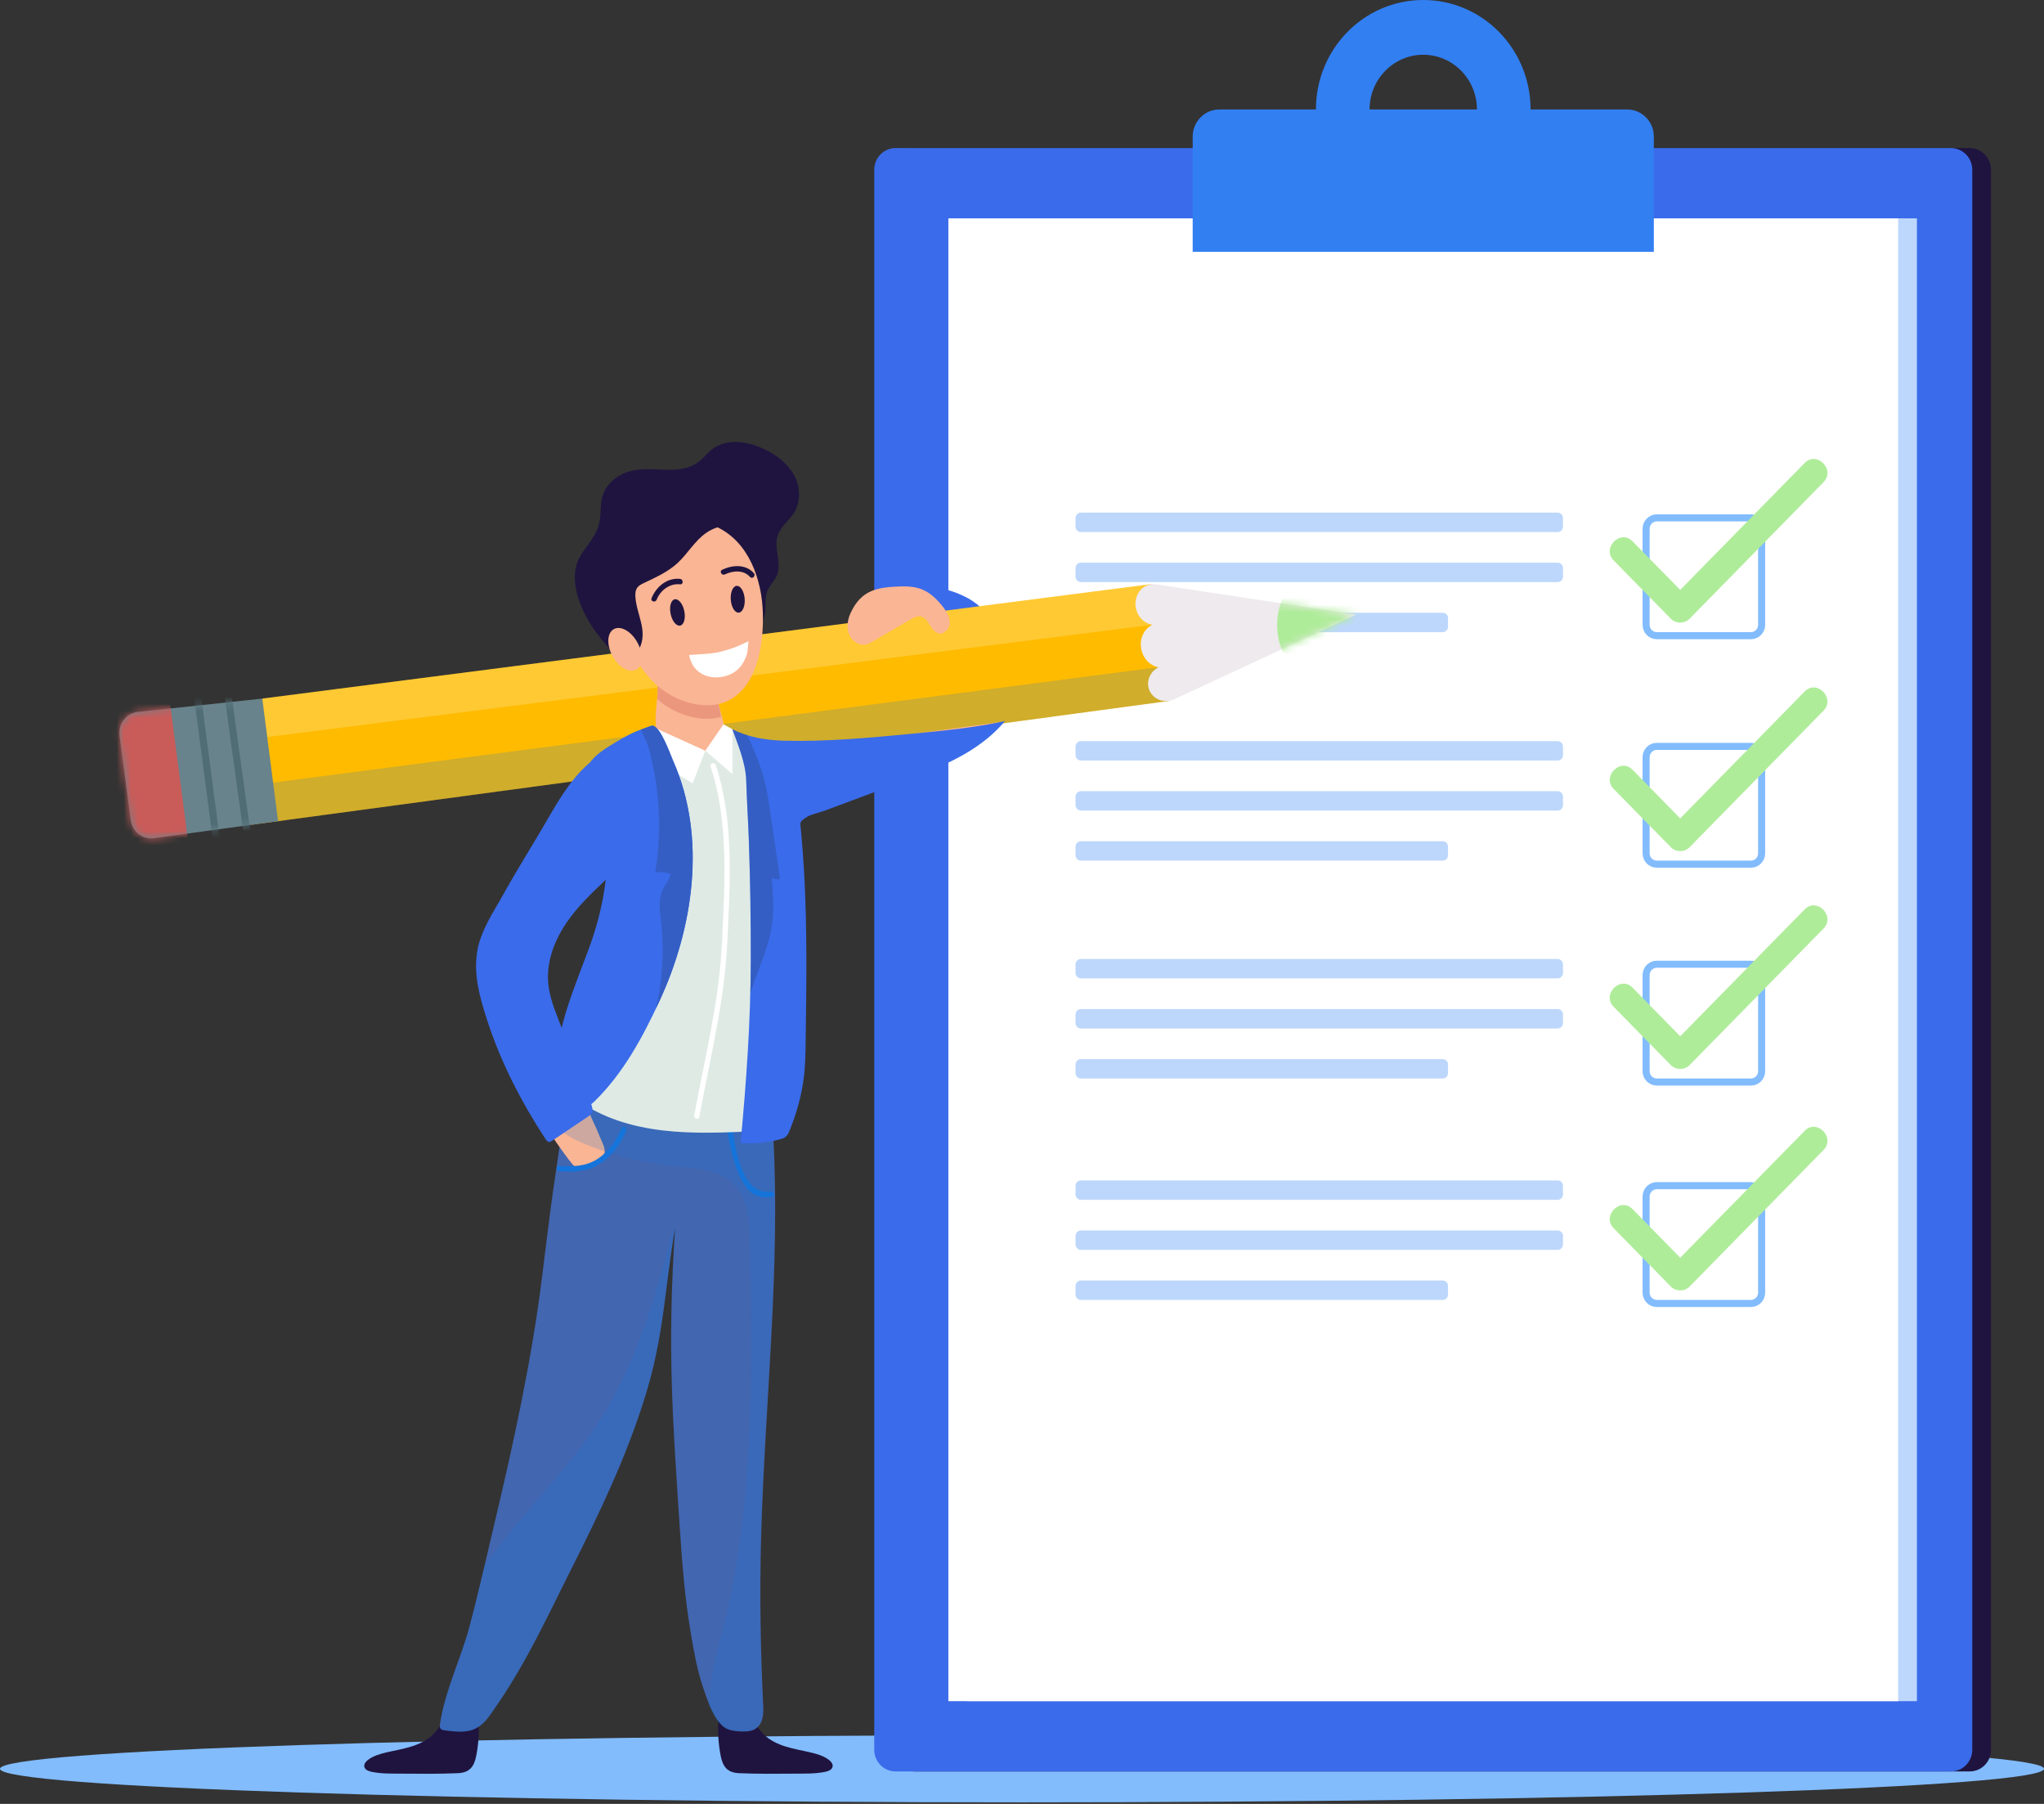 <svg width="289" height="255" viewBox="0 0 289 255" fill="none" xmlns="http://www.w3.org/2000/svg">
<rect x="0" y="0" width="289" height="255" fill="#333333" stroke="none"/>
<path d="M0 250.038C0 252.659 64.693 254.78 144.5 254.78C224.307 254.78 289 252.659 289 250.038C289 247.418 224.307 245.297 144.5 245.297C64.693 245.297 0 247.418 0 250.038Z" fill="#82BCFD"/>
<path d="M278.504 250.409H129.267C127.605 250.409 126.258 249.036 126.258 247.341V24C126.258 22.305 127.605 20.932 129.267 20.932H278.497C280.159 20.932 281.506 22.305 281.506 24V247.348C281.514 249.036 280.167 250.409 278.504 250.409Z" fill="#1F143F"/>
<path d="M275.848 250.409H126.619C124.956 250.409 123.609 249.036 123.609 247.341V24C123.609 22.305 124.956 20.932 126.619 20.932H275.848C277.511 20.932 278.858 22.305 278.858 24V247.348C278.858 249.036 277.511 250.409 275.848 250.409Z" fill="#3A6BEA"/>
<path d="M271.031 30.865H136.744V240.477H271.031V30.865Z" fill="#BDD7FC"/>
<path d="M268.377 30.865H134.09V240.477H268.377V30.865Z" fill="white"/>
<path d="M233.835 35.596H168.633V19.312C168.633 17.196 170.318 15.477 172.395 15.477H230.073C232.15 15.477 233.835 17.196 233.835 19.312V35.596Z" fill="#327FF2"/>
<path d="M201.232 0C192.851 0 186.057 6.926 186.057 15.47C186.057 24.015 192.851 30.941 201.232 30.941C209.614 30.941 216.408 24.015 216.408 15.47C216.408 6.934 209.614 0 201.232 0ZM201.232 23.217C197.042 23.217 193.641 19.75 193.641 15.478C193.641 11.206 197.042 7.739 201.232 7.739C205.423 7.739 208.824 11.206 208.824 15.478C208.824 19.75 205.423 23.217 201.232 23.217Z" fill="#327FF2"/>
<path d="M247.572 89.859H234.247C233.419 89.859 232.742 89.169 232.742 88.326V74.742C232.742 73.898 233.419 73.208 234.247 73.208H247.572C248.399 73.208 249.077 73.898 249.077 74.742V88.326C249.077 89.169 248.407 89.859 247.572 89.859Z" stroke="#82BCFD" stroke-miterlimit="10"/>
<path d="M228.152 79.222C230.846 81.968 233.539 84.714 236.233 87.46C236.948 88.188 238.174 88.196 238.896 87.46C245.209 81.025 251.521 74.589 257.834 68.154C259.549 66.406 256.886 63.698 255.171 65.439C248.858 71.874 242.545 78.309 236.233 84.744C237.121 84.744 238.008 84.744 238.896 84.744C236.203 81.999 233.509 79.253 230.816 76.507C229.093 74.766 226.437 77.481 228.152 79.222Z" fill="#AFEC9A"/>
<path d="M247.572 122.159H234.247C233.419 122.159 232.742 121.469 232.742 120.625V107.042C232.742 106.198 233.419 105.508 234.247 105.508H247.572C248.399 105.508 249.077 106.198 249.077 107.042V120.625C249.077 121.469 248.407 122.159 247.572 122.159Z" stroke="#82BCFD" stroke-miterlimit="10"/>
<path d="M228.152 111.521C230.846 114.267 233.539 117.013 236.233 119.758C236.948 120.487 238.174 120.495 238.896 119.758C245.209 113.323 251.521 106.888 257.834 100.453C259.549 98.704 256.886 95.997 255.171 97.738C248.858 104.173 242.545 110.608 236.233 117.043C237.121 117.043 238.008 117.043 238.896 117.043C236.203 114.297 233.509 111.552 230.816 108.806C229.093 107.065 226.437 109.78 228.152 111.521Z" fill="#AFEC9A"/>
<path d="M247.572 152.955H234.247C233.419 152.955 232.742 152.265 232.742 151.421V137.838C232.742 136.994 233.419 136.304 234.247 136.304H247.572C248.399 136.304 249.077 136.994 249.077 137.838V151.421C249.077 152.273 248.407 152.955 247.572 152.955Z" stroke="#82BCFD" stroke-miterlimit="10"/>
<path d="M228.152 142.323C230.846 145.068 233.539 147.814 236.233 150.56C236.948 151.289 238.174 151.296 238.896 150.56C245.209 144.125 251.521 137.69 257.834 131.255C259.549 129.506 256.886 126.799 255.171 128.54C248.858 134.975 242.545 141.41 236.233 147.845C237.121 147.845 238.008 147.845 238.896 147.845C236.203 145.099 233.509 142.353 230.816 139.607C229.093 137.866 226.437 140.574 228.152 142.323Z" fill="#AFEC9A"/>
<path d="M247.572 184.256H234.247C233.419 184.256 232.742 183.566 232.742 182.722V169.138C232.742 168.295 233.419 167.604 234.247 167.604H247.572C248.399 167.604 249.077 168.295 249.077 169.138V182.722C249.077 183.573 248.407 184.256 247.572 184.256Z" stroke="#82BCFD" stroke-miterlimit="10"/>
<path d="M228.152 173.625C230.846 176.371 233.539 179.117 236.233 181.863C236.948 182.592 238.174 182.599 238.896 181.863C245.209 175.428 251.521 168.993 257.834 162.558C259.549 160.809 256.886 158.101 255.171 159.842C248.858 166.278 242.545 172.713 236.233 179.148C237.121 179.148 238.008 179.148 238.896 179.148C236.203 176.402 233.509 173.656 230.816 170.91C229.093 169.161 226.437 171.877 228.152 173.625Z" fill="#AFEC9A"/>
<path d="M220.237 75.213H152.823C152.409 75.213 152.07 74.868 152.07 74.446V73.234C152.07 72.812 152.409 72.467 152.823 72.467H220.237C220.651 72.467 220.989 72.812 220.989 73.234V74.446C220.989 74.868 220.651 75.213 220.237 75.213Z" fill="#BDD7FC"/>
<path d="M220.237 82.284H152.823C152.409 82.284 152.07 81.939 152.07 81.517V80.305C152.07 79.883 152.409 79.538 152.823 79.538H220.237C220.651 79.538 220.989 79.883 220.989 80.305V81.517C220.989 81.939 220.651 82.284 220.237 82.284Z" fill="#BDD7FC"/>
<path d="M203.985 89.365H152.823C152.409 89.365 152.07 89.02 152.07 88.598V87.386C152.07 86.964 152.409 86.619 152.823 86.619H203.985C204.399 86.619 204.738 86.964 204.738 87.386V88.598C204.738 89.02 204.399 89.365 203.985 89.365Z" fill="#BDD7FC"/>
<path d="M220.237 107.511H152.823C152.409 107.511 152.07 107.166 152.07 106.744V105.533C152.07 105.111 152.409 104.766 152.823 104.766H220.237C220.651 104.766 220.989 105.111 220.989 105.533V106.744C220.989 107.166 220.651 107.511 220.237 107.511Z" fill="#BDD7FC"/>
<path d="M220.237 114.582H152.823C152.409 114.582 152.07 114.237 152.07 113.815V112.603C152.07 112.181 152.409 111.836 152.823 111.836H220.237C220.651 111.836 220.989 112.181 220.989 112.603V113.815C220.989 114.237 220.651 114.582 220.237 114.582Z" fill="#BDD7FC"/>
<path d="M203.985 121.66H152.823C152.409 121.66 152.07 121.315 152.07 120.893V119.681C152.07 119.259 152.409 118.914 152.823 118.914H203.985C204.399 118.914 204.738 119.259 204.738 119.681V120.893C204.738 121.315 204.399 121.66 203.985 121.66Z" fill="#BDD7FC"/>
<path d="M220.237 138.305H152.823C152.409 138.305 152.07 137.96 152.07 137.538V136.327C152.07 135.905 152.409 135.56 152.823 135.56H220.237C220.651 135.56 220.989 135.905 220.989 136.327V137.538C220.989 137.96 220.651 138.305 220.237 138.305Z" fill="#BDD7FC"/>
<path d="M220.237 145.385H152.823C152.409 145.385 152.07 145.04 152.07 144.618V143.407C152.07 142.985 152.409 142.64 152.823 142.64H220.237C220.651 142.64 220.989 142.985 220.989 143.407V144.618C220.989 145.04 220.651 145.385 220.237 145.385Z" fill="#BDD7FC"/>
<path d="M203.985 152.456H152.823C152.409 152.456 152.07 152.111 152.07 151.689V150.477C152.07 150.055 152.409 149.71 152.823 149.71H203.985C204.399 149.71 204.738 150.055 204.738 150.477V151.689C204.738 152.118 204.399 152.456 203.985 152.456Z" fill="#BDD7FC"/>
<path d="M220.237 169.607H152.823C152.409 169.607 152.07 169.262 152.07 168.84V167.628C152.07 167.206 152.409 166.861 152.823 166.861H220.237C220.651 166.861 220.989 167.206 220.989 167.628V168.84C220.989 169.262 220.651 169.607 220.237 169.607Z" fill="#BDD7FC"/>
<path d="M220.237 176.686H152.823C152.409 176.686 152.07 176.341 152.07 175.919V174.707C152.07 174.286 152.409 173.94 152.823 173.94H220.237C220.651 173.94 220.989 174.286 220.989 174.707V175.919C220.989 176.341 220.651 176.686 220.237 176.686Z" fill="#BDD7FC"/>
<path d="M203.985 183.757H152.823C152.409 183.757 152.07 183.411 152.07 182.99V181.778C152.07 181.356 152.409 181.011 152.823 181.011H203.985C204.399 181.011 204.738 181.356 204.738 181.778V182.99C204.738 183.411 204.399 183.757 203.985 183.757Z" fill="#BDD7FC"/>
<path d="M131.707 82.983C135.116 83.259 141.195 85.667 139.991 90.292C139.938 90.499 139.863 90.706 139.705 90.844C139.494 91.036 139.186 91.052 138.908 91.059C137.388 91.105 135.733 90.998 134.574 89.993C133.844 89.364 133.385 88.444 132.61 87.876C132.159 87.546 131.632 87.355 131.113 87.171C130.21 86.849 129.307 86.526 128.412 86.204C127.938 86.035 127.396 85.798 127.253 85.307C127.095 84.77 127.509 84.225 127.953 83.895C129.006 83.106 130.391 82.875 131.707 82.983Z" fill="#3A6BEA"/>
<path d="M52.526 250.463C52.541 250.471 52.563 250.471 52.579 250.471C54.001 250.762 55.453 250.709 56.897 250.724C59.523 250.747 62.134 250.77 64.76 250.655C66.37 250.578 67.025 249.765 67.326 248.239C67.641 246.651 67.754 245.025 67.672 243.407C67.664 243.253 67.649 243.085 67.574 242.954C67.468 242.786 67.273 242.701 67.092 242.632C66.453 242.394 65.791 242.233 65.113 242.157C64.647 242.103 63.797 241.934 63.406 242.233C63.014 242.532 62.713 243.238 62.442 243.652C62.089 244.174 61.735 244.695 61.284 245.14C60.411 246.007 59.275 246.544 58.109 246.904C56.943 247.265 55.739 247.457 54.557 247.74C53.677 247.947 52.789 248.216 52.052 248.76C51.751 248.983 51.458 249.32 51.503 249.696C51.555 250.149 52.067 250.363 52.526 250.463Z" fill="#1F143F"/>
<path d="M116.705 250.463C116.69 250.471 116.667 250.471 116.652 250.471C115.23 250.762 113.778 250.709 112.334 250.724C109.708 250.747 107.097 250.77 104.471 250.655C102.861 250.578 102.206 249.765 101.905 248.239C101.589 246.651 101.477 245.025 101.559 243.407C101.567 243.253 101.582 243.085 101.657 242.954C101.763 242.786 101.958 242.701 102.139 242.632C102.778 242.394 103.44 242.233 104.118 242.157C104.584 242.103 105.434 241.934 105.825 242.233C106.217 242.532 106.518 243.238 106.789 243.652C107.135 244.174 107.496 244.695 107.947 245.14C108.82 246.007 109.956 246.544 111.122 246.904C112.289 247.265 113.492 247.457 114.674 247.74C115.554 247.947 116.442 248.216 117.179 248.76C117.48 248.983 117.773 249.32 117.728 249.696C117.668 250.149 117.156 250.363 116.705 250.463Z" fill="#1F143F"/>
<path d="M84.887 72.766C84.864 73.165 84.819 73.564 84.729 73.955C84.315 75.711 83.044 77.007 82.111 78.488C81.313 79.746 81.14 81.333 81.358 82.791C81.825 85.92 83.676 88.865 85.722 91.174C86.159 91.672 86.663 92.301 87.227 92.647C87.882 93.053 88.769 93.268 89.492 93.513C91.546 94.211 93.675 94.679 95.827 94.901C96.888 95.017 97.948 95.063 99.009 95.078C99.98 95.093 100.92 94.526 101.793 94.088C102.794 93.59 103.757 92.976 104.585 92.209C105.465 91.389 106.172 90.392 106.864 89.402C107.399 88.635 107.94 87.83 108.128 86.909C108.362 85.813 108.083 84.616 108.489 83.565C108.745 82.898 109.242 82.369 109.626 81.771C110.882 79.776 109.099 77.368 110.122 75.29C110.762 74.001 112.048 73.211 112.598 71.869C113.117 70.603 113.102 69.1 112.59 67.834C111.74 65.733 109.814 64.268 107.767 63.355C105.435 62.32 102.478 61.967 100.522 63.631C100.108 63.984 99.754 64.413 99.363 64.789C96.203 67.819 92.11 65.403 88.476 66.799C86.963 67.374 85.624 68.578 85.18 70.158C84.925 71.002 84.947 71.892 84.887 72.766Z" fill="#1F143F"/>
<path d="M191.739 86.893L163.494 82.613L165.879 98.912L191.739 86.893Z" fill="#EEEAED"/>
<mask id="mask0_10168_2910" style="mask-type:luminance" maskUnits="userSpaceOnUse" x="163" y="82" width="29" height="17">
<path d="M191.739 86.893L163.494 82.613L165.879 98.912L191.739 86.893Z" fill="white"/>
</mask>
<g mask="url(#mask0_10168_2910)">
<path d="M180.851 90.658C181.092 91.647 181.498 92.552 182.07 93.289C184.056 95.873 188.766 94.155 191.106 93.074C193.867 91.801 195.809 89.339 196.072 86.217C196.14 85.366 196.034 84.484 195.62 83.74C194.703 82.098 192.438 81.761 190.798 81.385C188.789 80.925 186.675 80.856 184.688 81.462C181.212 82.543 179.971 87.099 180.851 90.658Z" fill="#AFEC9A"/>
</g>
<path d="M162.75 82.576L37.086 98.752L35.559 116.585L165.308 99.082L162.75 82.576Z" fill="#FFBB00"/>
<path opacity="0.2" d="M34.34 104.627L163.631 88.229L162.751 82.576L37.086 98.752L34.34 104.627Z" fill="white"/>
<path opacity="0.2" d="M35.002 111.101L164.556 94.212L165.309 99.082L35.559 116.585L35.002 111.101Z" fill="#1574DB"/>
<path d="M37.086 98.753L39.313 116.072L21.768 118.488C20.172 118.71 18.705 117.567 18.495 115.941L16.907 103.992C16.689 102.335 17.855 100.816 19.488 100.64L37.086 98.753Z" fill="#68838C"/>
<mask id="mask1_10168_2910" style="mask-type:luminance" maskUnits="userSpaceOnUse" x="16" y="98" width="24" height="21">
<path d="M37.086 98.753L39.313 116.072L21.768 118.488C20.172 118.71 18.705 117.567 18.495 115.941L16.907 103.992C16.689 102.335 17.855 100.816 19.488 100.64L37.086 98.753Z" fill="white"/>
</mask>
<g mask="url(#mask1_10168_2910)">
<path d="M23.874 98.184L26.613 119.077L17.577 119.728L14.643 100.377L23.874 98.184Z" fill="#C95B59"/>
</g>
<mask id="mask2_10168_2910" style="mask-type:luminance" maskUnits="userSpaceOnUse" x="16" y="98" width="24" height="21">
<path d="M37.086 98.753L39.313 116.072L21.768 118.488C20.172 118.71 18.705 117.567 18.495 115.941L16.907 103.992C16.689 102.335 17.855 100.816 19.488 100.64L37.086 98.753Z" fill="white"/>
</mask>
<g mask="url(#mask2_10168_2910)">
<path d="M27.854 97.854L30.645 119.115L35.061 118.763L32.127 97.478" stroke="#506D75" stroke-miterlimit="10"/>
</g>
<path d="M165.067 94.28C163.532 94.732 161.899 93.728 161.425 92.033C160.951 90.345 161.809 88.604 163.344 88.159C164.879 87.707 166.512 88.712 166.986 90.406C167.46 92.094 166.602 93.827 165.067 94.28Z" fill="#EEEAED"/>
<path d="M165.628 98.99C164.228 99.397 162.799 98.645 162.415 97.31C162.039 95.976 162.866 94.565 164.258 94.15C165.658 93.744 167.095 94.496 167.471 95.83C167.847 97.165 167.02 98.576 165.628 98.99Z" fill="#EEEAED"/>
<path d="M163.974 88.238C162.575 88.645 161.093 87.732 160.664 86.198C160.227 84.664 161.01 83.092 162.409 82.678C163.809 82.271 165.291 83.184 165.72 84.718C166.149 86.252 165.374 87.824 163.974 88.238Z" fill="#EEEAED"/>
<path d="M69.828 215.704C72.597 204.061 75.163 192.372 76.645 180.492C77.119 176.687 77.578 172.875 78.097 169.079C78.661 164.968 79.308 161.056 80.106 155.219C80.399 153.11 84.673 153.148 86.712 152.665C91.79 151.468 97.027 152.097 102.181 152.189C104.077 152.22 106.65 151.407 107.899 153.102C109.231 154.912 109.201 158.095 109.321 160.243C110.382 179.318 108.14 198.355 107.613 217.407C107.395 225.407 107.53 233.345 107.922 241.337C107.997 242.917 107.613 244.482 105.845 244.72C105.033 244.827 103.377 244.75 102.64 244.313C100.97 243.331 99.924 240.095 99.352 238.377C98.532 235.899 98.088 233.315 97.652 230.745C96.847 225.99 96.455 221.173 96.139 216.364C95.109 200.694 94.311 190.578 95.455 173.535C93.89 182.701 93.927 188.691 91.166 197.565C88.548 205.979 84.733 213.933 80.79 221.764C78.601 226.105 76.524 230.507 74.147 234.749C72.958 236.866 71.702 238.944 70.325 240.938C69.113 242.687 68.165 244.467 65.893 244.735C64.915 244.85 63.929 244.735 62.951 244.612C62.681 244.582 62.372 244.52 62.244 244.275C62.161 244.121 62.184 243.93 62.206 243.761C62.876 239.105 65.141 234.549 66.367 229.993C67.631 225.269 68.692 220.475 69.828 215.704Z" fill="#4266B0"/>
<path d="M78.212 155.678C78.498 155.471 78.829 155.31 79.16 155.172C79.815 154.903 80.484 154.689 81.177 154.535C82.779 154.175 82.644 155.149 82.96 156.284C83.344 157.649 84.149 158.999 84.66 160.334C85.225 161.799 86.255 163.072 84.6 164.031C83.757 164.514 82.817 164.821 81.854 164.92C81.666 164.936 81.47 164.951 81.297 164.874C81.132 164.805 81.011 164.66 80.891 164.521C80.153 163.609 79.431 162.604 78.761 161.638C77.799 160.249 77.016 159.068 77.302 157.273C77.355 156.944 77.445 156.614 77.61 156.33C77.761 156.062 77.972 155.847 78.212 155.678Z" fill="#FAB594"/>
<path d="M79.067 165.565C81.129 165.695 83.078 165.649 84.868 164.483C86.561 163.379 87.72 161.707 88.532 159.858C88.728 159.413 88.081 159.022 87.885 159.475C87.133 161.2 86.079 162.788 84.492 163.823C82.829 164.913 80.978 164.92 79.075 164.798C78.586 164.767 78.586 165.534 79.067 165.565Z" fill="#1574DB"/>
<path d="M109 168.434C104.779 169.078 103.974 162.137 103.493 159.176C103.417 158.693 102.687 158.9 102.77 159.383C103.199 162.037 103.741 164.891 105.11 167.23C106.088 168.894 107.3 169.469 109.203 169.178C109.677 169.101 109.474 168.357 109 168.434Z" fill="#1574DB"/>
<path opacity="0.2" d="M102.281 152.197C102.221 152.197 102.153 152.197 102.093 152.197C96.939 152.112 91.703 151.476 86.624 152.672C84.592 153.155 80.311 153.117 80.018 155.226C79.785 156.914 79.566 158.44 79.363 159.851C80.289 160.633 81.508 161.209 82.425 161.6C85.811 163.05 89.4 163.932 93.012 164.56C97.157 165.281 102.808 164.561 104.952 169.147C105.96 171.302 106.021 173.772 106.058 176.15C106.254 187.333 106.457 198.784 105.501 210.028C105.012 215.757 104.222 221.471 102.988 227.094C102.018 231.534 100.355 236.321 100.197 240.976C100.784 242.357 101.551 243.737 102.544 244.313C103.282 244.75 104.937 244.826 105.75 244.719C107.518 244.489 107.901 242.924 107.826 241.337C107.435 233.345 107.3 225.406 107.518 217.406C108.044 198.354 110.287 179.317 109.226 160.242C109.173 159.322 109.15 158.202 109.03 157.09C107.397 154.82 104.945 153.171 102.281 152.197Z" fill="#1574DB"/>
<path d="M111.089 106.208C110.6 106.484 110.149 106.814 109.758 107.228C108.148 108.946 108.659 112.198 110.864 113.18C113.505 114.353 116.702 113.555 119.343 112.811C125.648 111.047 131.577 108.209 137.295 105.019C138.115 104.559 139.372 104.029 140.297 103.301C140.749 102.948 141.11 102.549 141.328 102.089L111.089 106.208Z" fill="#FAB594"/>
<path d="M111.776 117.804C111.302 115.403 110.64 113.048 109.722 110.77C108.684 108.201 106.983 105.11 104.56 103.622C102.296 102.226 97.834 103.561 95.321 104.151C92.959 104.711 89.4 105.47 87.481 107.081C85.713 108.569 85.909 112.297 86.119 114.452C86.368 116.929 86.962 119.368 87.173 121.846C87.564 126.379 86.684 130.927 85.63 135.345C84.374 140.637 82.854 145.883 80.853 150.938C80.559 151.69 80.243 152.472 80.326 153.27C80.461 154.642 81.68 155.609 82.846 156.315C90.521 160.947 99.911 160.234 108.526 159.804C109.24 159.766 109.993 159.712 110.58 159.29C111.309 158.769 111.588 157.81 111.783 156.92C112.852 152.104 112.882 147.126 112.867 142.186C112.852 134.179 113.341 125.742 111.776 117.804Z" fill="#DFEAE5"/>
<path d="M98.617 106.002C96.894 105.465 95.194 104.874 93.516 104.214C93.343 104.145 93.162 104.076 93.034 103.938C92.681 103.57 92.748 102.757 92.718 102.274C92.681 101.645 92.703 101.008 92.748 100.387C92.831 99.237 93.019 98.086 93.012 96.928C93.004 96 93.012 95.034 93.425 94.205C93.922 93.216 94.953 92.594 96.014 92.334C97.075 92.073 98.181 92.134 99.272 92.188C99.588 92.203 99.926 92.234 100.167 92.441C100.972 93.147 100.784 94.535 100.889 95.501C101.04 96.905 101.348 98.293 101.649 99.666C101.792 100.31 101.988 100.939 102.138 101.576C102.259 102.082 102.514 102.749 102.319 103.24C101.89 104.337 100.949 105.334 100.031 106.017C99.911 106.109 99.776 106.201 99.625 106.224C99.467 106.247 99.309 106.201 99.159 106.155C98.963 106.109 98.79 106.055 98.617 106.002Z" fill="#FAB594"/>
<path d="M94.267 99.841C96.412 101.237 99.421 102.073 101.964 101.337C101.859 100.784 101.754 100.224 101.633 99.665C101.332 98.284 101.024 96.903 100.873 95.5C100.775 94.533 100.956 93.145 100.151 92.439C99.91 92.232 99.572 92.202 99.256 92.186C98.165 92.125 97.059 92.071 95.998 92.332C94.937 92.593 93.906 93.214 93.409 94.204C92.996 95.032 92.988 95.998 92.996 96.926C93.003 97.525 92.966 98.169 92.936 98.836C93.357 99.197 93.801 99.534 94.267 99.841Z" fill="#EB977D"/>
<path d="M88.174 87.875C88.731 91.879 90.898 95.714 94.276 97.923C96.864 99.61 100.709 100.485 103.485 98.759C107.209 96.443 107.962 90.813 107.864 86.763C107.751 81.985 105.908 76.631 101.363 74.499C98.166 73.003 93.162 72.85 90.875 75.972C88.505 79.201 87.587 83.703 88.174 87.875Z" fill="#FAB594"/>
<path d="M132.158 84.5C133.957 86.195 135.221 88.343 133.37 89.455C132.768 89.816 132.031 89.248 131.647 88.65C131.271 88.052 130.917 87.308 130.232 87.147C129.706 87.024 129.171 87.308 128.705 87.584C126.937 88.612 125.176 89.639 123.408 90.667C123.122 90.828 122.836 90.997 122.52 91.081C121.535 91.334 120.474 90.652 120.068 89.701C119.661 88.75 119.819 87.63 120.248 86.686C121.783 83.35 124.07 83.013 127.321 82.897C129.254 82.828 130.729 83.15 132.158 84.5Z" fill="#FAB594"/>
<path d="M102.582 74.293C101.612 74.408 100.664 74.768 99.859 75.321C98.233 76.44 97.225 78.289 95.766 79.624C94.389 80.881 92.651 81.641 90.98 82.446C90.664 82.599 90.341 82.76 90.13 83.037C89.852 83.389 89.807 83.88 89.837 84.333C89.987 86.895 91.673 89.165 90.379 91.727C90.243 91.995 90.078 92.248 89.844 92.432C88.407 93.521 87.121 90.776 86.609 89.771C85.849 88.275 85.383 86.618 85.225 84.946C84.909 81.587 85.548 77.146 88.189 74.891C90.747 72.698 93.982 71.248 97.353 71.225C98.482 71.217 99.671 71.378 100.754 71.7C101.401 71.892 101.852 72.153 102.357 72.59C102.657 72.851 102.958 73.027 103.192 73.365C103.244 73.434 103.598 74.254 103.575 74.254C103.229 74.239 102.906 74.254 102.582 74.293Z" fill="#1F143F"/>
<path d="M97.474 92.586C98.911 92.463 100.295 92.486 101.717 92.164C103.147 91.834 104.539 91.32 105.833 90.622C105.833 90.622 105.697 92.179 105.652 92.34C105.472 92.961 105.186 93.567 104.81 94.089C103.583 95.792 100.799 96.275 99.054 95.147C98.587 94.848 98.196 94.434 97.91 93.959C97.865 93.874 97.316 92.601 97.474 92.586Z" fill="white"/>
<path d="M102.484 81.202C103.635 80.658 105.133 80.528 106.051 81.563C106.374 81.931 106.908 81.386 106.585 81.018C105.426 79.715 103.553 79.853 102.1 80.543C101.664 80.75 102.048 81.409 102.484 81.202Z" fill="#1F143F"/>
<g opacity="0.2">
<path d="M95.048 174.185C94.62 175.597 94.296 177.069 93.912 178.503C92.144 185.031 89.872 191.665 86.629 197.686C83.078 204.274 78.074 209.452 73.342 215.127C71.671 217.129 70.024 219.208 68.504 221.363C67.827 224.247 67.135 227.131 66.367 230C65.141 234.555 62.876 239.104 62.206 243.767C62.184 243.943 62.161 244.128 62.244 244.281C62.372 244.526 62.681 244.588 62.951 244.618C63.929 244.733 64.915 244.856 65.893 244.741C68.158 244.473 69.113 242.693 70.325 240.945C71.702 238.95 72.958 236.872 74.147 234.755C76.525 230.513 78.601 226.111 80.79 221.77C84.733 213.939 88.548 205.985 91.166 197.571C93.927 188.697 93.897 182.714 95.455 173.541C95.349 173.541 95.071 174.101 95.048 174.185Z" fill="#1574DB"/>
<path d="M95.442 173.549C95.435 173.664 95.427 173.779 95.42 173.886C95.457 173.718 95.488 173.549 95.442 173.549Z" fill="#1574DB"/>
</g>
<path d="M94.763 118.802C94.778 120.014 94.801 121.218 94.816 122.43C94.823 123.197 94.838 123.964 94.65 124.708C94.462 125.444 94.056 126.158 93.401 126.541C92.039 127.331 89.888 126.135 89.12 124.923C87.954 123.074 87.533 120.988 87.465 118.795C89.895 118.787 92.333 118.779 94.763 118.779C94.763 118.787 94.763 118.795 94.763 118.802Z" fill="#72C384"/>
<path d="M90.102 90.782C90.998 92.355 90.945 94.088 89.989 94.648C89.034 95.208 87.544 94.387 86.649 92.815C85.754 91.243 85.806 89.509 86.762 88.949C87.717 88.382 89.215 89.203 90.102 90.782Z" fill="#FAB594"/>
<path d="M96.748 86.364C96.966 87.391 96.71 88.312 96.176 88.434C95.642 88.549 95.033 87.813 94.822 86.785C94.604 85.758 94.86 84.837 95.394 84.715C95.928 84.607 96.537 85.343 96.748 86.364Z" fill="#1F143F"/>
<path d="M105.29 84.633C105.372 85.676 104.996 86.565 104.454 86.604C103.913 86.65 103.401 85.837 103.326 84.786C103.243 83.743 103.619 82.853 104.161 82.815C104.703 82.776 105.207 83.59 105.29 84.633Z" fill="#1F143F"/>
<path d="M96.163 81.832C94.342 81.625 92.769 82.929 92.122 84.57C91.942 85.031 92.671 85.23 92.844 84.778C93.371 83.435 94.695 82.438 96.163 82.599C96.644 82.653 96.637 81.886 96.163 81.832Z" fill="#1F143F"/>
<path d="M102.294 102.396L99.721 106.123L103.558 109.429V103.078L102.294 102.396Z" fill="white"/>
<path d="M89.279 105.456L92.785 102.979L99.722 106.123L97.932 110.725L89.279 105.456Z" fill="white"/>
<path d="M81.892 156.621C79.914 156.713 78.62 155.003 78.552 152.924C78.529 152.188 78.537 151.452 78.574 150.723C78.883 144.948 81.2 139.625 83.186 134.294C84.917 129.646 85.978 124.699 85.85 119.714C85.745 115.718 84.992 111.714 83.517 108.002C83.487 107.925 83.457 107.84 83.472 107.756C83.487 107.687 83.533 107.626 83.578 107.572C84.481 106.46 85.7 105.747 86.896 105.018C88.19 104.228 89.446 103.507 90.898 103.039C91.154 102.955 92.125 102.541 92.32 102.587C93.472 102.87 94.743 106.567 95.195 107.595C99.965 118.371 98.039 131.241 93.193 141.619C90.831 146.689 88.115 151.697 84.15 155.594C83.826 155.908 83.487 156.223 83.066 156.376C82.652 156.529 82.261 156.606 81.892 156.621Z" fill="#3A6BEA"/>
<path d="M70.885 126.931C69.531 129.263 67.928 131.787 67.484 134.417C66.92 137.777 67.823 140.944 68.854 144.143C70.795 150.164 73.699 155.755 77.115 160.994C77.258 161.208 77.446 161.446 77.694 161.431C77.815 161.423 77.928 161.354 78.033 161.278C79.688 160.165 81.343 159.046 83.006 157.933C83.27 157.757 83.54 157.565 83.676 157.274C83.871 156.844 83.698 156.353 83.533 155.916C82.028 152.043 80.531 148.177 79.026 144.304C78.364 142.601 77.694 140.868 77.521 139.042C77.266 136.319 78.153 133.581 79.568 131.257C80.982 128.933 82.901 126.97 84.865 125.114C85.564 124.454 86.294 123.779 86.685 122.897C87.949 120.067 87.739 116.769 87.46 113.747C87.31 112.144 87.543 106.829 85.053 106.882C84.594 106.89 84.18 107.174 83.819 107.457C80.967 109.705 79.101 112.903 77.303 116.017C75.362 119.384 73.27 122.652 71.382 126.049C71.216 126.349 71.051 126.632 70.885 126.931Z" fill="#3A6BEA"/>
<path d="M113.913 147.143C114.026 139.251 114.139 131.351 113.702 123.466C113.589 121.472 113.439 119.478 113.258 117.491C113.138 116.202 112.987 116.256 113.905 115.597C114.583 115.113 115.749 114.914 116.531 114.622C121.286 112.858 126.041 111.087 130.766 109.231C134.972 107.581 139.118 105.48 142.097 101.929C137.734 102.887 133.279 103.309 128.84 103.731C122.859 104.299 116.855 104.859 110.851 104.705C108.405 104.644 105.727 104.222 103.545 103.087C104.373 105.357 105.426 107.888 105.501 110.297C105.584 113.165 105.78 116.026 105.877 118.895C106.073 124.517 106.163 130.146 106.148 135.776C106.133 144.489 105.524 152.919 104.711 161.57C106.57 161.724 108.443 161.555 110.249 161.064C110.565 160.98 110.896 160.88 111.137 160.658C111.392 160.427 111.528 160.105 111.656 159.783C112.611 157.413 113.326 154.928 113.642 152.382C113.868 150.641 113.89 148.892 113.913 147.143Z" fill="#3A6BEA"/>
<path d="M93.184 141.619C98.029 131.234 99.956 118.371 95.185 107.595C94.734 106.567 93.462 102.87 92.311 102.587C92.116 102.541 91.153 102.955 90.889 103.039C90.806 103.07 90.731 103.1 90.648 103.131C90.754 103.63 91.032 103.998 91.28 104.558C91.754 105.624 92.003 106.774 92.251 107.917C93.342 112.956 93.485 118.203 92.65 123.295C93.365 123.219 94.102 123.303 94.787 123.549C94.681 124.339 94.087 124.967 93.733 125.681C93.034 127.1 93.297 128.779 93.477 130.359C93.936 134.44 93.681 138.597 92.733 142.585C92.883 142.256 93.034 141.941 93.184 141.619Z" fill="#345EC3"/>
<path d="M110.279 124.279C109.745 120.643 109.249 117 108.692 113.364C108.21 109.913 107.074 106.906 105.622 103.9C104.907 103.677 104.208 103.409 103.561 103.071C104.388 105.342 105.442 107.873 105.517 110.281C105.6 113.15 105.795 116.01 105.893 118.879C106.089 124.501 106.179 130.131 106.164 135.761C106.164 137.325 106.134 138.875 106.096 140.424C107.149 137.072 108.76 133.851 109.196 130.361C109.452 128.275 109.279 126.166 109.106 124.079C109.467 124.263 109.881 124.332 110.279 124.279Z" fill="#274169" fill-opacity="0.3"/>
<path d="M100.468 108.346C103.079 116.192 102.462 125.089 102.078 133.25C101.687 141.595 99.648 149.495 98.158 157.671C98.068 158.155 98.798 158.362 98.88 157.879C100.385 149.626 102.432 141.68 102.83 133.258C103.214 125.036 103.831 116.077 101.198 108.147C101.04 107.679 100.31 107.878 100.468 108.346Z" fill="white"/>
</svg>
